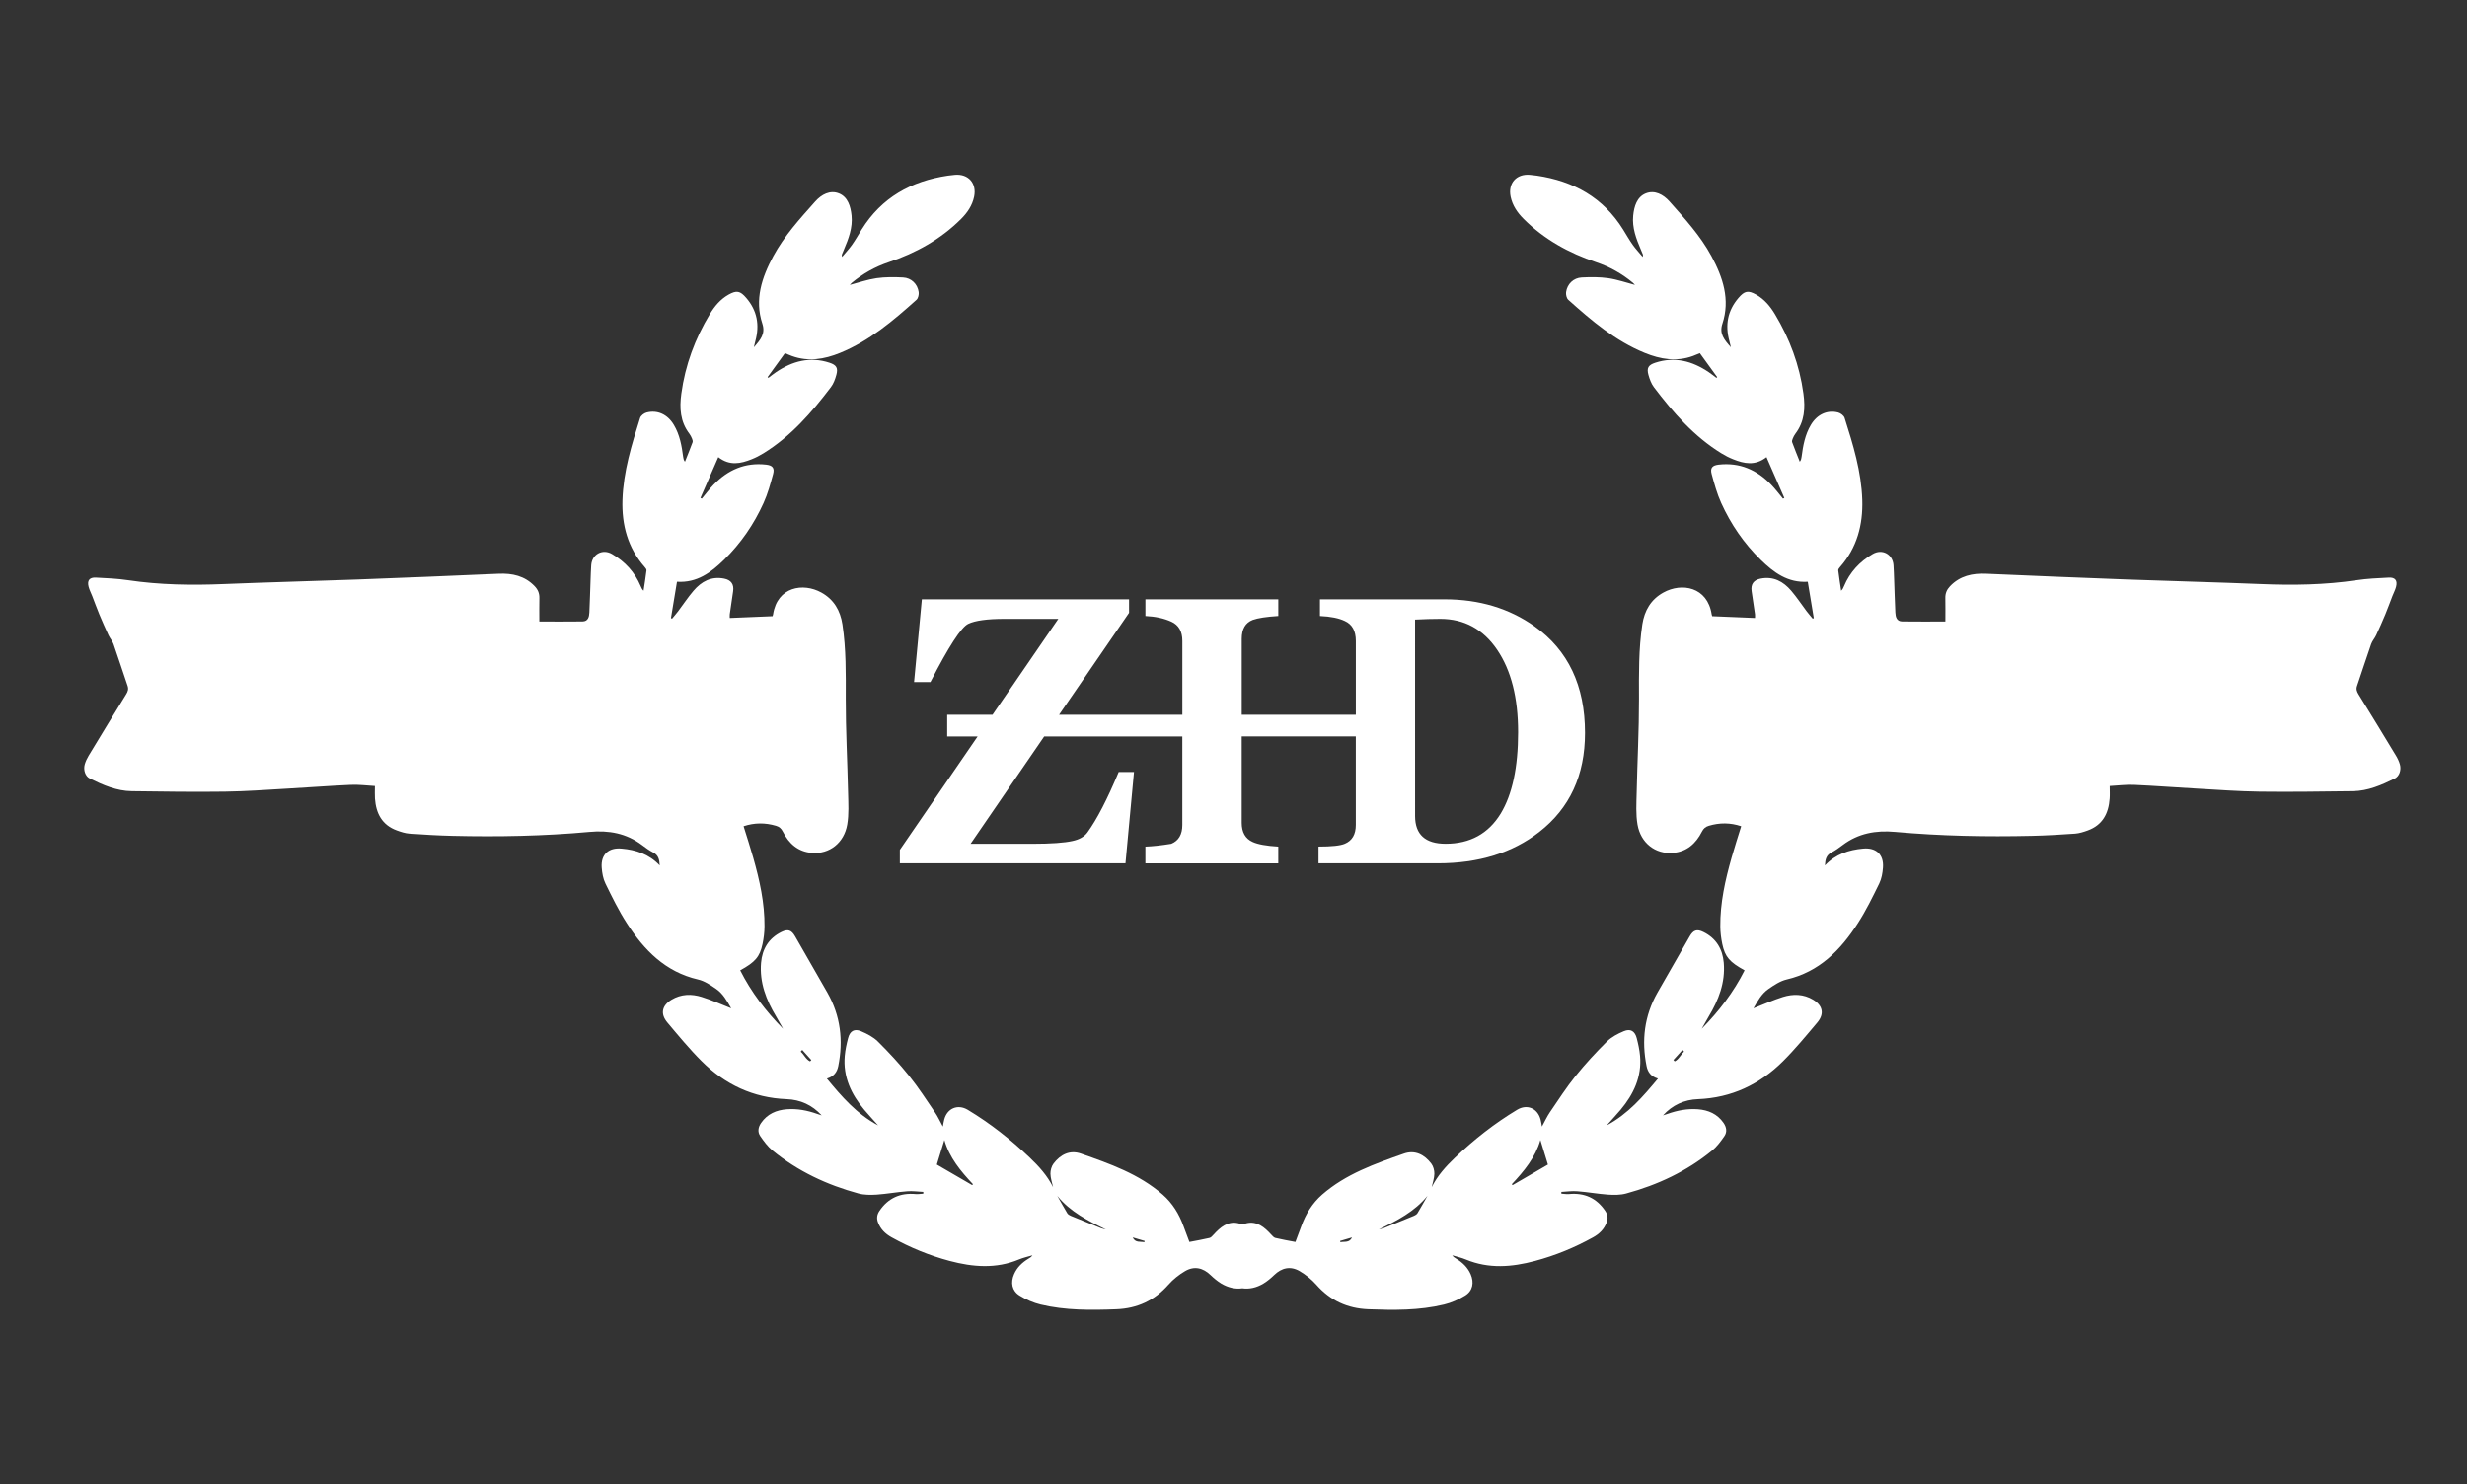 <?xml version="1.0" encoding="utf-8"?>
<!-- Generator: Adobe Illustrator 16.0.0, SVG Export Plug-In . SVG Version: 6.00 Build 0)  -->
<!DOCTYPE svg PUBLIC "-//W3C//DTD SVG 1.1//EN" "http://www.w3.org/Graphics/SVG/1.1/DTD/svg11.dtd">
<svg version="1.1" id="Layer_1" xmlns="http://www.w3.org/2000/svg" xmlns:xlink="http://www.w3.org/1999/xlink" x="0px" y="0px"
	 width="113px" height="68px" viewBox="0 0 113 68" enable-background="new 0 0 113 68" xml:space="preserve">
<rect x="0" y="0" width="113" height="68" fill="#333333" stroke="none"/>
<g>
	<path fill="#FFFFFF" d="M109.929,35.016c-0.04-0.138-0.103-0.274-0.178-0.397c-0.568-0.941-1.14-1.88-1.718-2.815
		c-0.078-0.127-0.118-0.237-0.066-0.384c0.218-0.638,0.424-1.281,0.646-1.918c0.05-0.142,0.161-0.262,0.226-0.4
		c0.148-0.318,0.29-0.638,0.424-0.962c0.114-0.275,0.214-0.556,0.322-0.833c0.055-0.143,0.13-0.281,0.168-0.428
		c0.074-0.288-0.039-0.435-0.337-0.42c-0.491,0.025-0.986,0.046-1.472,0.119c-1.452,0.216-2.909,0.237-4.373,0.177
		c-2.044-0.084-4.089-0.133-6.134-0.209c-2.152-0.08-4.304-0.169-6.455-0.263c-0.635-0.028-1.207,0.093-1.664,0.573
		c-0.147,0.156-0.218,0.325-0.213,0.539c0.008,0.359,0.002,0.72,0.002,1.075c-0.664,0-1.322,0.007-1.98-0.003
		c-0.251-0.004-0.302-0.207-0.312-0.41c-0.023-0.5-0.037-1-0.055-1.499c-0.008-0.223-0.014-0.446-0.029-0.668
		c-0.034-0.502-0.518-0.765-0.953-0.511c-0.596,0.348-1.045,0.831-1.314,1.472c-0.029,0.069-0.057,0.14-0.131,0.21
		c-0.046-0.31-0.097-0.62-0.133-0.932c-0.006-0.048,0.044-0.112,0.084-0.156c0.775-0.882,1.052-1.928,1.016-3.076
		c-0.042-1.299-0.421-2.527-0.809-3.751c-0.033-0.105-0.179-0.217-0.292-0.247c-0.501-0.131-0.965,0.085-1.25,0.56
		c-0.271,0.452-0.363,0.959-0.429,1.472c-0.009,0.072-0.021,0.144-0.082,0.222c-0.118-0.297-0.239-0.593-0.349-0.893
		c-0.019-0.048,0.005-0.118,0.027-0.17c0.032-0.078,0.07-0.156,0.121-0.222c0.421-0.555,0.458-1.175,0.367-1.839
		c-0.178-1.31-0.629-2.515-1.306-3.641c-0.215-0.358-0.481-0.678-0.855-0.89c-0.373-0.21-0.536-0.174-0.815,0.152
		c-0.497,0.582-0.615,1.238-0.417,1.964c0.021,0.078,0.038,0.157,0.071,0.295c-0.304-0.343-0.541-0.619-0.389-1.079
		c0.366-1.109,0.023-2.125-0.5-3.094c-0.505-0.935-1.22-1.716-1.92-2.504c-0.287-0.323-0.681-0.537-1.092-0.371
		c-0.405,0.164-0.531,0.596-0.573,1.015c-0.055,0.555,0.137,1.061,0.35,1.558c0.033,0.078,0.065,0.156,0.097,0.235
		c0.004,0.012-0.002,0.028-0.011,0.101c-0.169-0.203-0.324-0.367-0.454-0.55c-0.16-0.226-0.297-0.467-0.443-0.703
		c-0.912-1.469-2.272-2.222-3.947-2.471c-0.107-0.016-0.214-0.027-0.322-0.037c-0.62-0.056-1.012,0.385-0.885,1
		c0.085,0.406,0.31,0.735,0.598,1.021c0.939,0.938,2.07,1.561,3.317,1.981c0.622,0.209,1.179,0.521,1.681,0.938
		c0.037,0.031,0.068,0.071,0.098,0.102c-0.409-0.106-0.809-0.248-1.221-0.308c-0.398-0.057-0.812-0.053-1.216-0.033
		c-0.378,0.019-0.665,0.298-0.716,0.669c-0.016,0.114,0.021,0.284,0.1,0.354c1.067,0.957,2.157,1.885,3.508,2.435
		c0.715,0.291,1.447,0.414,2.202,0.139c0.1-0.036,0.197-0.079,0.316-0.128c0.267,0.368,0.531,0.732,0.794,1.096
		c-0.012,0.011-0.023,0.022-0.036,0.034c-0.118-0.088-0.232-0.18-0.354-0.263c-0.751-0.507-1.555-0.723-2.448-0.429
		c-0.312,0.103-0.399,0.237-0.311,0.555c0.055,0.197,0.129,0.404,0.25,0.564c0.882,1.162,1.833,2.257,3.095,3.033
		c0.169,0.104,0.35,0.197,0.534,0.27c0.501,0.2,1.005,0.312,1.529-0.096c0.279,0.639,0.547,1.253,0.816,1.868
		c-0.021,0.011-0.042,0.021-0.062,0.032c-0.178-0.213-0.345-0.438-0.537-0.637c-0.655-0.682-1.446-1.029-2.404-0.921
		c-0.294,0.034-0.4,0.149-0.326,0.428c0.122,0.45,0.247,0.906,0.438,1.328c0.441,0.976,1.041,1.85,1.808,2.601
		c0.594,0.582,1.24,1.066,2.157,1.008c0.093,0.562,0.185,1.112,0.276,1.662c-0.016,0.01-0.032,0.02-0.048,0.03
		c-0.092-0.112-0.19-0.221-0.278-0.338c-0.236-0.313-0.452-0.643-0.706-0.94c-0.364-0.427-0.817-0.674-1.405-0.557
		c-0.32,0.064-0.458,0.261-0.41,0.579c0.052,0.35,0.104,0.7,0.154,1.049c0.007,0.051,0,0.103,0,0.174
		c-0.665-0.027-1.314-0.054-1.961-0.081c-0.011-0.04-0.02-0.061-0.023-0.083c-0.195-1.265-1.374-1.464-2.21-1.001
		c-0.574,0.317-0.87,0.826-0.967,1.464c-0.17,1.13-0.155,2.266-0.152,3.405c0.003,1.438-0.076,2.875-0.107,4.313
		c-0.011,0.481-0.042,0.976,0.039,1.446c0.145,0.846,0.82,1.363,1.618,1.299c0.635-0.049,1.056-0.426,1.332-0.973
		c0.073-0.147,0.169-0.225,0.318-0.269c0.493-0.146,0.98-0.146,1.481,0.021c-0.151,0.49-0.307,0.965-0.441,1.442
		c-0.292,1.03-0.526,2.073-0.516,3.153c0.002,0.267,0.036,0.537,0.091,0.8c0.125,0.59,0.34,0.833,1.022,1.206
		c-0.503,0.999-1.175,1.876-1.963,2.675c0.105-0.187,0.206-0.37,0.314-0.552c0.458-0.76,0.77-1.561,0.695-2.467
		c-0.053-0.633-0.349-1.125-0.931-1.412c-0.301-0.148-0.464-0.09-0.63,0.201c-0.494,0.859-0.988,1.72-1.478,2.58
		c-0.6,1.059-0.734,2.188-0.495,3.369c0.057,0.277,0.208,0.475,0.521,0.565c-0.684,0.823-1.362,1.614-2.348,2.144
		c0.232-0.263,0.441-0.482,0.636-0.715c0.597-0.714,0.976-1.513,0.891-2.471c-0.024-0.275-0.085-0.549-0.153-0.813
		c-0.083-0.32-0.287-0.445-0.592-0.315c-0.278,0.116-0.566,0.267-0.777,0.476c-0.501,0.497-0.984,1.02-1.426,1.568
		c-0.428,0.531-0.801,1.111-1.186,1.675c-0.135,0.201-0.236,0.424-0.36,0.649c-0.021-0.115-0.036-0.221-0.062-0.32
		c-0.136-0.52-0.621-0.725-1.077-0.448c-1.033,0.622-1.973,1.362-2.845,2.194c-0.419,0.398-0.801,0.822-1.064,1.348
		c0.043-0.205,0.117-0.408,0.12-0.613c0.003-0.156-0.048-0.342-0.14-0.463c-0.314-0.416-0.75-0.637-1.256-0.459
		c-1.327,0.465-2.66,0.932-3.745,1.879c-0.45,0.394-0.752,0.89-0.954,1.448c-0.091,0.253-0.188,0.503-0.269,0.72
		c-0.322-0.062-0.623-0.112-0.919-0.184c-0.071-0.018-0.134-0.093-0.189-0.152c-0.307-0.336-0.652-0.636-1.137-0.52
		c-0.062,0.016-0.122,0.036-0.183,0.055c-0.061-0.019-0.121-0.039-0.183-0.055c-0.484-0.116-0.83,0.184-1.137,0.52
		c-0.055,0.061-0.118,0.137-0.189,0.152c-0.296,0.07-0.597,0.122-0.919,0.184c-0.081-0.217-0.178-0.467-0.269-0.72
		c-0.202-0.56-0.505-1.056-0.954-1.448c-1.085-0.947-2.418-1.414-3.745-1.879c-0.507-0.178-0.942,0.043-1.256,0.459
		c-0.092,0.121-0.143,0.307-0.141,0.463c0.003,0.205,0.077,0.408,0.121,0.613c-0.263-0.525-0.645-0.949-1.064-1.348
		c-0.873-0.832-1.812-1.572-2.845-2.194c-0.457-0.274-0.942-0.069-1.077,0.448c-0.027,0.1-0.041,0.205-0.063,0.32
		c-0.124-0.227-0.224-0.448-0.36-0.649c-0.385-0.563-0.758-1.144-1.186-1.675c-0.441-0.551-0.925-1.071-1.426-1.568
		c-0.21-0.209-0.498-0.359-0.777-0.476c-0.305-0.13-0.509-0.005-0.591,0.315c-0.069,0.266-0.129,0.537-0.153,0.813
		c-0.085,0.958,0.293,1.757,0.892,2.471c0.194,0.23,0.402,0.452,0.635,0.715c-0.985-0.527-1.664-1.318-2.347-2.144
		c0.313-0.091,0.464-0.288,0.521-0.565c0.239-1.183,0.105-2.312-0.495-3.369c-0.49-0.86-0.985-1.721-1.479-2.58
		c-0.166-0.291-0.329-0.351-0.63-0.201c-0.582,0.287-0.878,0.779-0.931,1.412c-0.075,0.906,0.237,1.707,0.695,2.467
		c0.108,0.182,0.209,0.365,0.314,0.552c-0.789-0.799-1.46-1.676-1.964-2.675c0.682-0.373,0.897-0.616,1.022-1.206
		c0.056-0.263,0.089-0.533,0.091-0.8c0.01-1.08-0.224-2.123-0.516-3.153c-0.135-0.479-0.291-0.952-0.442-1.442
		c0.5-0.166,0.988-0.166,1.482-0.021c0.148,0.044,0.244,0.12,0.317,0.269c0.275,0.547,0.697,0.924,1.331,0.973
		c0.798,0.064,1.473-0.453,1.618-1.299c0.08-0.472,0.05-0.965,0.039-1.446c-0.031-1.438-0.11-2.875-0.107-4.313
		c0.002-1.14,0.019-2.275-0.152-3.405c-0.097-0.639-0.393-1.147-0.967-1.464c-0.836-0.463-2.016-0.263-2.21,1.001
		c-0.003,0.022-0.012,0.043-0.023,0.083c-0.647,0.027-1.297,0.054-1.961,0.081c0-0.071-0.006-0.123,0.001-0.174
		c0.049-0.35,0.101-0.7,0.153-1.049c0.047-0.318-0.091-0.515-0.41-0.579c-0.589-0.117-1.041,0.13-1.405,0.557
		c-0.254,0.297-0.47,0.628-0.706,0.94c-0.088,0.117-0.186,0.226-0.278,0.338c-0.016-0.01-0.032-0.02-0.048-0.03
		c0.091-0.55,0.183-1.101,0.276-1.662c0.917,0.059,1.563-0.426,2.157-1.008c0.767-0.751,1.367-1.625,1.808-2.601
		c0.192-0.422,0.316-0.878,0.438-1.328c0.075-0.279-0.031-0.395-0.325-0.428c-0.958-0.108-1.749,0.24-2.404,0.921
		c-0.192,0.199-0.359,0.424-0.537,0.637c-0.021-0.01-0.042-0.021-0.062-0.032c0.268-0.614,0.537-1.229,0.816-1.868
		c0.523,0.408,1.027,0.296,1.528,0.096c0.185-0.073,0.365-0.166,0.535-0.27c1.261-0.775,2.213-1.871,3.095-3.033
		c0.122-0.16,0.196-0.367,0.25-0.564c0.088-0.318,0-0.453-0.311-0.555c-0.893-0.294-1.696-0.079-2.448,0.429
		c-0.122,0.083-0.236,0.174-0.354,0.263c-0.012-0.011-0.024-0.022-0.036-0.034c0.263-0.364,0.527-0.729,0.794-1.096
		c0.12,0.049,0.216,0.092,0.317,0.128c0.754,0.275,1.486,0.152,2.202-0.139c1.35-0.549,2.44-1.478,3.507-2.435
		c0.079-0.071,0.115-0.241,0.1-0.354c-0.051-0.371-0.338-0.651-0.716-0.669c-0.405-0.02-0.818-0.024-1.217,0.033
		c-0.412,0.06-0.812,0.201-1.22,0.308c0.03-0.031,0.06-0.071,0.098-0.102c0.503-0.417,1.06-0.729,1.681-0.938
		c1.246-0.42,2.378-1.043,3.317-1.981c0.287-0.286,0.512-0.615,0.597-1.021c0.127-0.615-0.265-1.056-0.885-1
		c-0.107,0.01-0.214,0.021-0.321,0.037c-1.676,0.249-3.035,1.002-3.948,2.471c-0.146,0.236-0.283,0.477-0.443,0.703
		c-0.129,0.183-0.284,0.347-0.453,0.55c-0.008-0.072-0.015-0.089-0.011-0.101c0.031-0.079,0.063-0.157,0.097-0.235
		c0.213-0.498,0.405-1.003,0.35-1.558c-0.042-0.419-0.169-0.852-0.574-1.015c-0.411-0.166-0.805,0.048-1.092,0.371
		c-0.7,0.788-1.415,1.569-1.92,2.504c-0.523,0.968-0.866,1.985-0.5,3.094c0.151,0.46-0.086,0.736-0.389,1.079
		c0.033-0.139,0.05-0.218,0.071-0.295c0.198-0.726,0.08-1.383-0.417-1.964c-0.279-0.326-0.442-0.362-0.815-0.152
		c-0.373,0.211-0.64,0.531-0.855,0.89c-0.677,1.126-1.128,2.332-1.306,3.641c-0.091,0.665-0.055,1.285,0.367,1.839
		c0.05,0.066,0.089,0.144,0.121,0.222c0.021,0.052,0.045,0.122,0.027,0.17c-0.11,0.3-0.232,0.595-0.35,0.893
		c-0.061-0.078-0.072-0.149-0.082-0.222c-0.066-0.513-0.157-1.02-0.429-1.472c-0.285-0.475-0.749-0.691-1.25-0.56
		c-0.113,0.03-0.258,0.142-0.292,0.247c-0.388,1.224-0.767,2.453-0.809,3.751c-0.037,1.148,0.241,2.194,1.016,3.076
		c0.04,0.044,0.09,0.108,0.084,0.156c-0.037,0.312-0.087,0.622-0.134,0.932c-0.074-0.071-0.102-0.141-0.131-0.21
		c-0.269-0.641-0.718-1.124-1.313-1.472c-0.435-0.254-0.919,0.009-0.953,0.511c-0.016,0.222-0.021,0.445-0.03,0.668
		c-0.018,0.499-0.032,0.999-0.055,1.499c-0.009,0.203-0.06,0.406-0.312,0.41c-0.658,0.01-1.317,0.003-1.98,0.003
		c0-0.355-0.006-0.715,0.002-1.075c0.005-0.214-0.065-0.383-0.213-0.539c-0.458-0.48-1.028-0.601-1.664-0.573
		c-2.151,0.094-4.303,0.183-6.455,0.263c-2.044,0.076-4.09,0.125-6.134,0.209c-1.464,0.06-2.921,0.039-4.373-0.177
		c-0.485-0.073-0.98-0.093-1.472-0.119c-0.298-0.015-0.411,0.132-0.336,0.42c0.038,0.147,0.112,0.285,0.167,0.428
		c0.108,0.277,0.208,0.558,0.322,0.833c0.135,0.324,0.276,0.644,0.424,0.962c0.064,0.138,0.176,0.258,0.226,0.4
		c0.223,0.637,0.429,1.28,0.647,1.918c0.05,0.147,0.012,0.257-0.066,0.384c-0.579,0.935-1.15,1.874-1.719,2.815
		c-0.075,0.124-0.138,0.26-0.178,0.397c-0.073,0.256,0.027,0.549,0.23,0.647c0.609,0.301,1.232,0.573,1.927,0.581
		c1.422,0.018,2.846,0.041,4.269,0.021c0.96-0.013,1.92-0.084,2.88-0.14c0.96-0.052,1.918-0.129,2.878-0.171
		c0.363-0.018,0.728,0.033,1.107,0.053c0,0.219-0.01,0.396,0.002,0.571c0.048,0.683,0.324,1.217,1.003,1.464
		c0.186,0.068,0.383,0.132,0.579,0.146c0.659,0.047,1.319,0.086,1.979,0.101c2.094,0.05,4.187,0.01,6.272-0.181
		c0.882-0.08,1.682,0.063,2.398,0.602c0.166,0.126,0.335,0.249,0.519,0.344c0.23,0.12,0.28,0.312,0.294,0.59
		c-0.497-0.522-1.094-0.715-1.747-0.772c-0.594-0.056-0.953,0.271-0.911,0.866c0.018,0.25,0.063,0.514,0.171,0.734
		c0.303,0.619,0.608,1.246,0.981,1.822c0.789,1.227,1.763,2.229,3.262,2.575c0.296,0.067,0.575,0.257,0.832,0.435
		c0.31,0.213,0.49,0.541,0.686,0.885c-0.479-0.188-0.907-0.383-1.352-0.521c-0.467-0.146-0.943-0.136-1.382,0.128
		c-0.44,0.267-0.523,0.647-0.19,1.043c0.509,0.604,1.015,1.222,1.574,1.777c1.069,1.065,2.36,1.676,3.888,1.735
		c0.634,0.023,1.172,0.27,1.606,0.744c-0.071-0.023-0.143-0.046-0.213-0.07c-0.446-0.158-0.905-0.246-1.38-0.211
		c-0.482,0.037-0.895,0.213-1.181,0.627c-0.136,0.195-0.171,0.412-0.038,0.604c0.164,0.238,0.342,0.48,0.563,0.661
		c1.16,0.95,2.492,1.573,3.932,1.966c0.266,0.072,0.562,0.07,0.84,0.053c0.467-0.033,0.93-0.119,1.396-0.154
		c0.243-0.02,0.49,0.017,0.736,0.029c0,0.026,0,0.055,0,0.082c-0.115,0.006-0.231,0.026-0.345,0.018
		c-0.707-0.066-1.264,0.18-1.664,0.771c-0.112,0.166-0.137,0.336-0.067,0.524c0.117,0.313,0.335,0.526,0.622,0.685
		c0.845,0.469,1.73,0.834,2.663,1.082c1.062,0.282,2.119,0.369,3.168-0.066c0.2-0.084,0.415-0.131,0.623-0.192
		c-0.051,0.075-0.114,0.114-0.18,0.153c-0.29,0.175-0.526,0.398-0.664,0.716c-0.166,0.381-0.098,0.76,0.254,0.976
		c0.296,0.184,0.629,0.33,0.966,0.411c1.139,0.272,2.301,0.261,3.465,0.216c0.962-0.037,1.748-0.402,2.387-1.127
		c0.214-0.242,0.484-0.457,0.764-0.621c0.419-0.244,0.821-0.151,1.165,0.182c0.148,0.143,0.311,0.277,0.486,0.386
		c0.321,0.192,0.654,0.265,0.97,0.22c0.316,0.045,0.649-0.025,0.971-0.22c0.175-0.106,0.338-0.243,0.486-0.386
		c0.344-0.333,0.746-0.426,1.165-0.182c0.28,0.164,0.549,0.379,0.764,0.621c0.639,0.725,1.424,1.09,2.387,1.127
		c1.164,0.045,2.325,0.059,3.465-0.216c0.337-0.081,0.67-0.228,0.966-0.411c0.352-0.216,0.42-0.595,0.255-0.976
		c-0.137-0.315-0.374-0.541-0.664-0.716c-0.065-0.039-0.129-0.078-0.18-0.153c0.208,0.063,0.422,0.108,0.622,0.192
		c1.049,0.437,2.107,0.35,3.168,0.066c0.932-0.248,1.818-0.613,2.663-1.082c0.286-0.158,0.505-0.371,0.621-0.685
		c0.071-0.188,0.046-0.358-0.066-0.524c-0.4-0.593-0.958-0.839-1.664-0.771c-0.114,0.01-0.23-0.012-0.345-0.018
		c0-0.027,0-0.056-0.001-0.082c0.246-0.014,0.494-0.049,0.737-0.029c0.466,0.035,0.929,0.121,1.396,0.154
		c0.279,0.019,0.575,0.021,0.84-0.053c1.44-0.393,2.771-1.016,3.931-1.966c0.221-0.181,0.4-0.423,0.563-0.661
		c0.133-0.191,0.098-0.408-0.038-0.604c-0.286-0.414-0.699-0.59-1.18-0.627c-0.476-0.035-0.935,0.053-1.381,0.211
		c-0.07,0.024-0.143,0.047-0.213,0.07c0.434-0.476,0.972-0.721,1.606-0.744c1.527-0.061,2.818-0.67,3.888-1.735
		c0.56-0.558,1.065-1.173,1.574-1.777c0.332-0.396,0.25-0.776-0.19-1.043c-0.439-0.264-0.915-0.272-1.382-0.128
		c-0.445,0.139-0.872,0.333-1.352,0.521c0.196-0.344,0.376-0.672,0.686-0.885c0.257-0.178,0.536-0.365,0.832-0.435
		c1.5-0.347,2.474-1.351,3.262-2.575c0.373-0.576,0.677-1.203,0.981-1.822c0.108-0.222,0.153-0.484,0.171-0.734
		c0.042-0.596-0.317-0.922-0.912-0.866c-0.652,0.06-1.249,0.25-1.747,0.772c0.015-0.278,0.064-0.47,0.295-0.59
		c0.183-0.095,0.353-0.218,0.519-0.344c0.716-0.538,1.516-0.682,2.398-0.602c2.086,0.189,4.178,0.229,6.272,0.181
		c0.66-0.015,1.32-0.054,1.979-0.101c0.195-0.016,0.392-0.078,0.578-0.146c0.679-0.247,0.955-0.781,1.002-1.464
		c0.013-0.177,0.002-0.353,0.002-0.571c0.379-0.02,0.745-0.068,1.107-0.053c0.96,0.042,1.918,0.119,2.878,0.171
		c0.96,0.056,1.92,0.127,2.88,0.14c1.423,0.02,2.847-0.006,4.269-0.021c0.694-0.008,1.317-0.28,1.926-0.581
		C109.903,35.563,110.002,35.271,109.929,35.016z M37.104,48.62c-0.194-0.093-0.274-0.31-0.429-0.445
		c0.023-0.026,0.047-0.053,0.07-0.079c0.139,0.155,0.279,0.307,0.417,0.463C37.144,48.578,37.124,48.6,37.104,48.62z M44.528,54.288
		c-0.545-0.317-1.09-0.636-1.617-0.94c0.123-0.4,0.233-0.762,0.345-1.125c0.226,0.799,0.745,1.426,1.31,2.024
		C44.553,54.26,44.54,54.273,44.528,54.288z M50.432,56.262c-0.463-0.186-0.925-0.373-1.386-0.566
		c-0.06-0.024-0.128-0.066-0.16-0.118c-0.158-0.263-0.306-0.528-0.458-0.795c0.593,0.728,1.399,1.136,2.225,1.538
		C50.579,56.3,50.502,56.289,50.432,56.262z M52.414,56.904c-0.187-0.041-0.409,0.041-0.532-0.219
		c0.183,0.053,0.366,0.108,0.549,0.162C52.425,56.867,52.419,56.889,52.414,56.904z M61.399,56.904
		c-0.006-0.018-0.011-0.037-0.017-0.057c0.183-0.054,0.366-0.109,0.548-0.162C61.808,56.945,61.586,56.863,61.399,56.904z
		 M64.927,55.576c-0.032,0.052-0.1,0.094-0.16,0.119c-0.461,0.193-0.923,0.381-1.386,0.566c-0.071,0.026-0.147,0.037-0.221,0.057
		c0.825-0.401,1.632-0.811,2.225-1.537C65.233,55.048,65.085,55.314,64.927,55.576z M69.285,54.288
		c-0.012-0.015-0.025-0.028-0.038-0.041c0.564-0.599,1.083-1.228,1.31-2.024c0.111,0.363,0.223,0.725,0.345,1.125
		C70.375,53.652,69.831,53.971,69.285,54.288z M76.709,48.62c-0.02-0.021-0.039-0.042-0.059-0.063
		c0.139-0.154,0.278-0.307,0.417-0.461c0.023,0.025,0.047,0.053,0.071,0.078C76.983,48.311,76.904,48.527,76.709,48.62z"/>
	<path fill="#FFFFFF" d="M51.713,27.454h-9.488l-0.357,3.792h0.749c0.835-1.627,1.413-2.517,1.733-2.669
		c0.319-0.152,0.871-0.228,1.652-0.228h2.474l-3.015,4.395h-2.075v0.992h1.394l-3.563,5.194v0.618h10.335l0.39-4.185h-0.7
		c-0.521,1.248-0.998,2.17-1.432,2.769c-0.141,0.194-0.369,0.326-0.683,0.392c-0.369,0.084-0.983,0.129-1.839,0.129h-2.831
		l3.372-4.917h6.327v4.054c0,0.435-0.168,0.722-0.504,0.862c-0.466,0.076-0.862,0.119-1.188,0.13v0.767h6.087v-0.767
		c-0.542-0.032-0.934-0.103-1.172-0.212c-0.336-0.15-0.503-0.443-0.503-0.879v-3.956h2.614h2.612v4.054
		c0,0.435-0.168,0.722-0.504,0.862c-0.195,0.086-0.597,0.13-1.204,0.13v0.767h5.469c1.866,0,3.412-0.479,4.638-1.433
		c1.399-1.087,2.1-2.601,2.1-4.542c0-2.159-0.771-3.786-2.311-4.882c-1.162-0.824-2.534-1.237-4.117-1.237H60.46v0.765
		c0.489,0.021,0.869,0.098,1.139,0.228c0.336,0.152,0.504,0.455,0.504,0.911v3.385h-2.612h-2.614v-3.483
		c0-0.444,0.167-0.732,0.503-0.863c0.239-0.086,0.63-0.146,1.172-0.179v-0.765h-6.087v0.765c0.456,0.021,0.852,0.108,1.188,0.26
		c0.336,0.153,0.504,0.445,0.504,0.879v3.385h-5.646l3.205-4.67v-0.619H51.713z M64.817,28.382c0.412-0.021,0.798-0.033,1.156-0.033
		c1.096,0,1.963,0.473,2.604,1.416c0.641,0.944,0.96,2.203,0.96,3.776c0,1.605-0.266,2.848-0.797,3.727
		c-0.564,0.922-1.405,1.383-2.522,1.383c-0.933,0-1.4-0.422-1.4-1.27L64.817,28.382L64.817,28.382z"/>
</g>
</svg>
